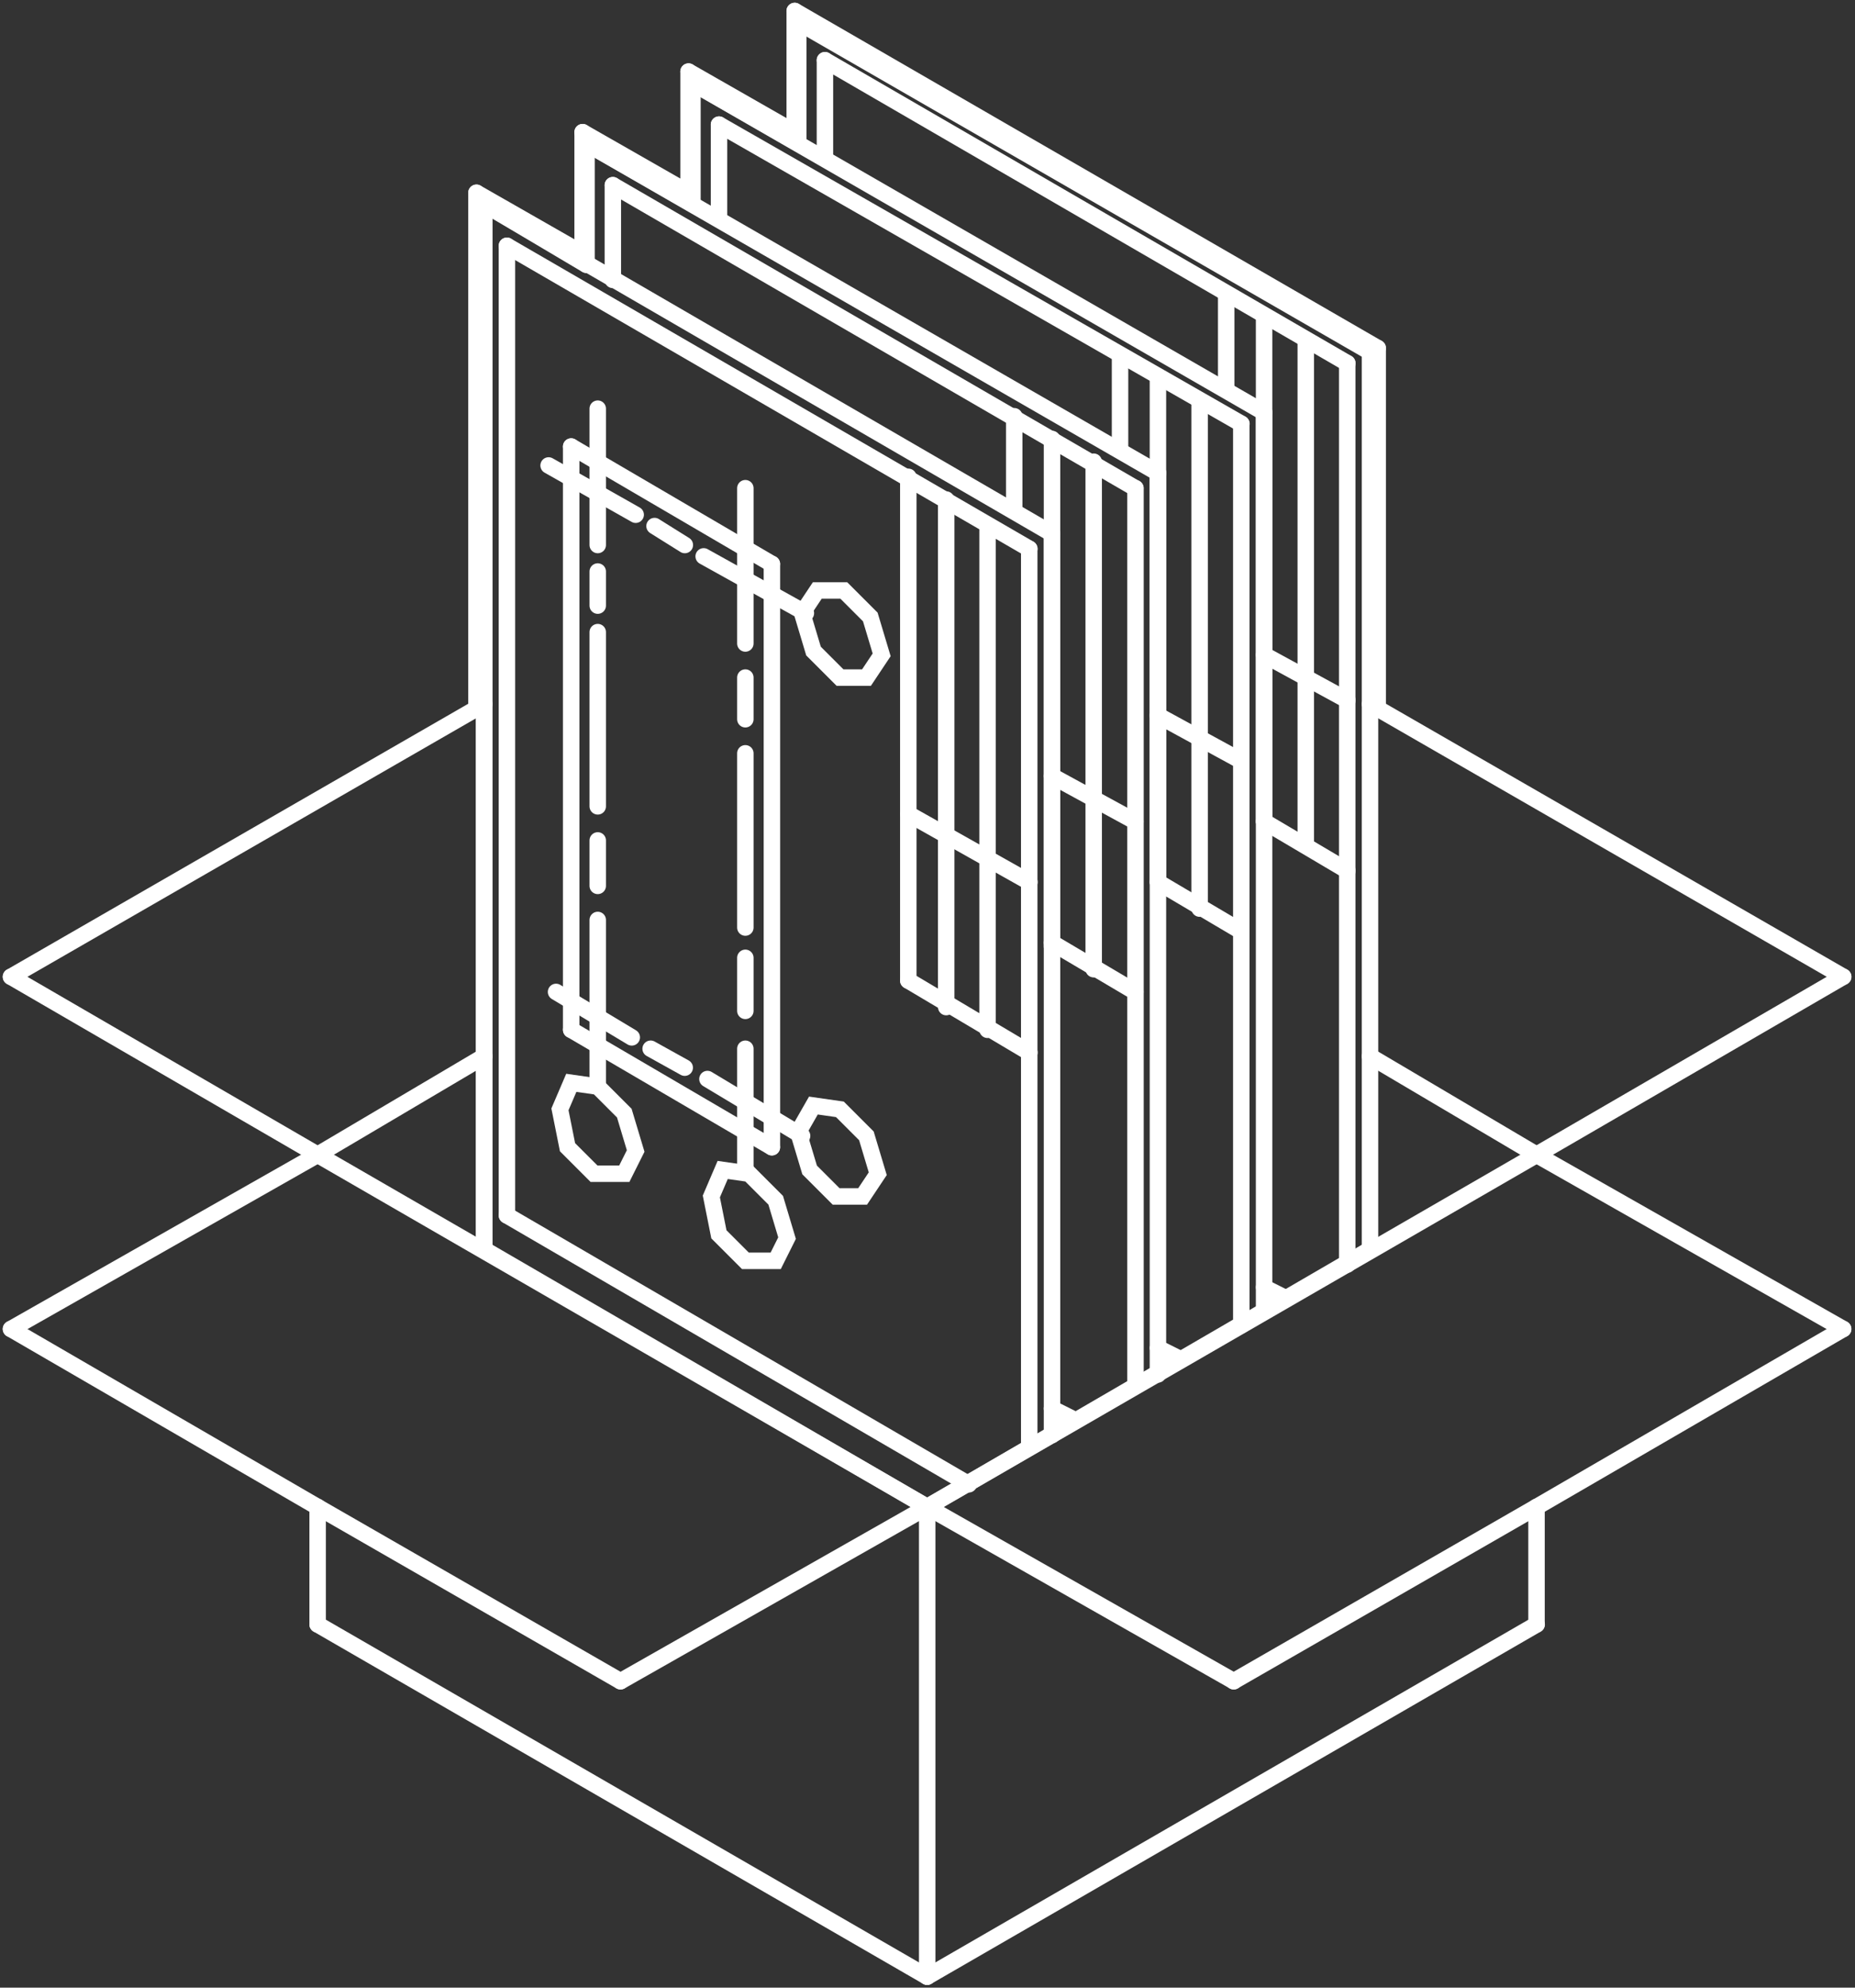 <svg width="169" height="181" viewBox="0 0 169 181" fill="none" xmlns="http://www.w3.org/2000/svg">
<rect x="0" y="0" width="169" height="181" fill="#333333" stroke="none"/>
<path d="M124.815 64.115L167.927 88.948" stroke="white" stroke-width="1.5" stroke-miterlimit="10" stroke-linecap="round"/>
<path d="M167.921 88.948L139.984 105.158" stroke="white" stroke-width="1.5" stroke-miterlimit="10" stroke-linecap="round"/>
<path d="M139.984 105.157L167.921 121.023" stroke="white" stroke-width="1.5" stroke-miterlimit="10" stroke-linecap="round"/>
<path d="M167.921 121.023L139.984 137.233" stroke="white" stroke-width="1.5" stroke-miterlimit="10" stroke-linecap="round"/>
<path d="M139.984 137.233V147.925" stroke="white" stroke-width="1.5" stroke-miterlimit="10" stroke-linecap="round"/>
<path d="M140 147.925L84.472 180" stroke="white" stroke-width="1.5" stroke-miterlimit="10" stroke-linecap="round"/>
<path d="M84.467 180L28.939 147.925" stroke="white" stroke-width="1.5" stroke-miterlimit="10" stroke-linecap="round"/>
<path d="M28.939 147.925V137.233" stroke="white" stroke-width="1.5" stroke-miterlimit="10" stroke-linecap="round"/>
<path d="M1 121.023L28.936 137.233" stroke="white" stroke-width="1.5" stroke-miterlimit="10" stroke-linecap="round"/>
<path d="M1 121.023L28.936 105.157" stroke="white" stroke-width="1.5" stroke-miterlimit="10" stroke-linecap="round"/>
<path d="M28.936 105.158L1 88.948" stroke="white" stroke-width="1.5" stroke-miterlimit="10" stroke-linecap="round"/>
<path d="M1 88.948L44.112 64.115" stroke="white" stroke-width="1.5" stroke-miterlimit="10" stroke-linecap="round"/>
<path d="M28.939 137.233L56.531 153.098" stroke="white" stroke-width="1.5" stroke-miterlimit="10" stroke-linecap="round"/>
<path d="M56.534 153.098L84.47 137.233" stroke="white" stroke-width="1.5" stroke-miterlimit="10" stroke-linecap="round"/>
<path d="M139.991 105.158L124.815 96.19" stroke="white" stroke-width="1.5" stroke-miterlimit="10" stroke-linecap="round"/>
<path d="M44.114 96.19L28.939 105.158" stroke="white" stroke-width="1.5" stroke-miterlimit="10" stroke-linecap="round"/>
<path d="M28.939 105.157L84.467 137.233" stroke="white" stroke-width="1.5" stroke-miterlimit="10" stroke-linecap="round"/>
<path d="M112.39 153.098L139.981 137.233" stroke="white" stroke-width="1.5" stroke-miterlimit="10" stroke-linecap="round"/>
<path d="M84.472 137.233V180" stroke="white" stroke-width="1.5" stroke-miterlimit="10" stroke-linecap="round"/>
<path d="M84.472 137.233L112.408 153.098" stroke="white" stroke-width="1.5" stroke-miterlimit="10" stroke-linecap="round"/>
<path d="M84.472 137.233L140 105.157" stroke="white" stroke-width="1.5" stroke-miterlimit="10" stroke-linecap="round"/>
<path d="M44.108 18.59L95.842 48.596" stroke="white" stroke-width="1.5" stroke-miterlimit="10" stroke-linecap="round"/>
<path d="M44.108 113.781V18.59" stroke="white" stroke-width="1.5" stroke-miterlimit="10" stroke-linecap="round"/>
<path d="M95.844 130.68V48.596" stroke="white" stroke-width="1.5" stroke-miterlimit="10" stroke-linecap="round"/>
<path d="M93.78 49.975L46.184 22.383" stroke="white" stroke-width="1.5" stroke-miterlimit="10" stroke-linecap="round"/>
<path d="M46.184 22.383V110.676" stroke="white" stroke-width="1.5" stroke-miterlimit="10" stroke-linecap="round"/>
<path d="M93.768 131.715V49.975" stroke="white" stroke-width="1.5" stroke-miterlimit="10" stroke-linecap="round"/>
<path d="M46.184 110.676L88.261 135.164" stroke="white" stroke-width="1.5" stroke-miterlimit="10" stroke-linecap="round"/>
<path d="M89.971 93.776V47.905" stroke="white" stroke-width="1.5" stroke-miterlimit="10" stroke-linecap="round"/>
<path d="M86.204 91.707V45.492" stroke="white" stroke-width="1.5" stroke-miterlimit="10" stroke-linecap="round"/>
<path d="M82.751 89.293V43.422" stroke="white" stroke-width="1.5" stroke-miterlimit="10" stroke-linecap="round"/>
<path d="M82.751 89.293L93.787 95.846" stroke="white" stroke-width="1.5" stroke-miterlimit="10" stroke-linecap="round"/>
<path d="M82.751 74.118L93.787 80.326" stroke="white" stroke-width="1.5" stroke-miterlimit="10" stroke-linecap="round"/>
<path d="M52.037 40.663L70.316 51.354" stroke="white" stroke-width="1.5" stroke-miterlimit="10" stroke-linecap="round"/>
<path d="M70.325 51.354V104.468" stroke="white" stroke-width="1.5" stroke-miterlimit="10" stroke-linecap="round"/>
<path d="M70.316 104.468L52.037 93.776" stroke="white" stroke-width="1.5" stroke-miterlimit="10" stroke-linecap="round"/>
<path d="M52.037 93.776V40.663" stroke="white" stroke-width="1.5" stroke-miterlimit="10" stroke-linecap="round"/>
<path d="M50.659 90.328L57.557 94.466" stroke="white" stroke-width="1.5" stroke-miterlimit="10" stroke-linecap="round"/>
<path d="M67.905 44.457V58.598" stroke="white" stroke-width="1.5" stroke-miterlimit="10" stroke-linecap="round"/>
<path d="M49.981 42.387L57.914 46.871" stroke="white" stroke-width="1.5" stroke-miterlimit="10" stroke-linecap="round"/>
<path d="M74.105 100.674L76.519 101.019L78.933 103.433L79.968 106.882L78.588 108.952H76.174L73.76 106.537L72.725 103.088L74.105 100.674Z" stroke="white" stroke-width="1.5" stroke-miterlimit="10" stroke-linecap="round"/>
<path d="M74.459 53.769H76.874L79.288 56.183L80.323 59.632L78.943 61.702H76.529L74.115 59.288L73.08 55.839L74.459 53.769Z" stroke="white" stroke-width="1.5" stroke-miterlimit="10" stroke-linecap="round"/>
<path d="M65.841 106.538L68.256 106.883L70.67 109.297L71.704 112.746L70.67 114.815H67.911L65.496 112.401L64.807 108.952L65.841 106.538Z" stroke="white" stroke-width="1.5" stroke-miterlimit="10" stroke-linecap="round"/>
<path d="M52.049 98.605L54.463 98.95L56.877 101.364L57.912 104.813L56.877 106.883H54.118L51.704 104.469L51.014 101.02L52.049 98.605Z" stroke="white" stroke-width="1.5" stroke-miterlimit="10" stroke-linecap="round"/>
<path d="M54.457 37.214V49.63" stroke="white" stroke-width="1.5" stroke-miterlimit="10" stroke-linecap="round"/>
<path d="M53.435 13.071L105.514 43.077" stroke="white" stroke-width="1.5" stroke-miterlimit="10" stroke-linecap="round"/>
<path d="M53.435 24.108V13.071" stroke="white" stroke-width="1.5" stroke-miterlimit="10" stroke-linecap="round"/>
<path d="M105.494 125.161V43.077" stroke="white" stroke-width="1.5" stroke-miterlimit="10" stroke-linecap="round"/>
<path d="M63.085 7.553L115.164 37.559" stroke="white" stroke-width="1.5" stroke-miterlimit="10" stroke-linecap="round"/>
<path d="M63.085 18.589V7.553" stroke="white" stroke-width="1.5" stroke-miterlimit="10" stroke-linecap="round"/>
<path d="M115.165 119.299V37.559" stroke="white" stroke-width="1.5" stroke-miterlimit="10" stroke-linecap="round"/>
<path d="M72.725 2.035L124.804 32.041" stroke="white" stroke-width="1.5" stroke-miterlimit="10" stroke-linecap="round"/>
<path d="M72.725 13.072V2.035" stroke="white" stroke-width="1.5" stroke-miterlimit="10" stroke-linecap="round"/>
<path d="M124.815 113.781V31.351" stroke="white" stroke-width="1.5" stroke-miterlimit="10" stroke-linecap="round"/>
<path d="M103.43 44.457L55.834 16.865" stroke="white" stroke-width="1.5" stroke-miterlimit="10" stroke-linecap="round"/>
<path d="M55.834 16.865V25.488" stroke="white" stroke-width="1.5" stroke-miterlimit="10" stroke-linecap="round"/>
<path d="M103.449 126.197V44.457" stroke="white" stroke-width="1.5" stroke-miterlimit="10" stroke-linecap="round"/>
<path d="M99.641 88.258V42.043" stroke="white" stroke-width="1.5" stroke-miterlimit="10" stroke-linecap="round"/>
<path d="M95.844 86.189V39.973" stroke="white" stroke-width="1.5" stroke-miterlimit="10" stroke-linecap="round"/>
<path d="M92.401 46.526V37.903" stroke="white" stroke-width="1.5" stroke-miterlimit="10" stroke-linecap="round"/>
<path d="M113.101 38.594L65.506 11.347" stroke="white" stroke-width="1.5" stroke-miterlimit="10" stroke-linecap="round"/>
<path d="M65.506 11.347V19.97" stroke="white" stroke-width="1.5" stroke-miterlimit="10" stroke-linecap="round"/>
<path d="M113.089 120.678V38.594" stroke="white" stroke-width="1.5" stroke-miterlimit="10" stroke-linecap="round"/>
<path d="M109.291 82.74V36.524" stroke="white" stroke-width="1.5" stroke-miterlimit="10" stroke-linecap="round"/>
<path d="M105.494 80.326V34.455" stroke="white" stroke-width="1.5" stroke-miterlimit="10" stroke-linecap="round"/>
<path d="M102.041 41.008V32.385" stroke="white" stroke-width="1.5" stroke-miterlimit="10" stroke-linecap="round"/>
<path d="M122.751 33.075L75.156 5.484" stroke="white" stroke-width="1.5" stroke-miterlimit="10" stroke-linecap="round"/>
<path d="M75.156 5.484V14.451" stroke="white" stroke-width="1.5" stroke-miterlimit="10" stroke-linecap="round"/>
<path d="M122.739 115.16V33.076" stroke="white" stroke-width="1.5" stroke-miterlimit="10" stroke-linecap="round"/>
<path d="M118.962 76.877V31.006" stroke="white" stroke-width="1.5" stroke-miterlimit="10" stroke-linecap="round"/>
<path d="M115.165 74.807V28.936" stroke="white" stroke-width="1.5" stroke-miterlimit="10" stroke-linecap="round"/>
<path d="M111.712 35.489V26.867" stroke="white" stroke-width="1.5" stroke-miterlimit="10" stroke-linecap="round"/>
<path d="M95.844 128.266L97.913 129.301" stroke="white" stroke-width="1.5" stroke-miterlimit="10" stroke-linecap="round"/>
<path d="M105.494 122.748L107.563 123.783" stroke="white" stroke-width="1.5" stroke-miterlimit="10" stroke-linecap="round"/>
<path d="M115.165 117.229L117.235 118.264" stroke="white" stroke-width="1.5" stroke-miterlimit="10" stroke-linecap="round"/>
<path d="M95.844 85.844L103.431 90.328" stroke="white" stroke-width="1.5" stroke-miterlimit="10" stroke-linecap="round"/>
<path d="M95.844 70.668L103.431 74.807" stroke="white" stroke-width="1.5" stroke-miterlimit="10" stroke-linecap="round"/>
<path d="M105.494 80.326L113.082 84.809" stroke="white" stroke-width="1.5" stroke-miterlimit="10" stroke-linecap="round"/>
<path d="M105.494 65.15L113.082 69.289" stroke="white" stroke-width="1.5" stroke-miterlimit="10" stroke-linecap="round"/>
<path d="M115.165 74.807L122.753 79.291" stroke="white" stroke-width="1.5" stroke-miterlimit="10" stroke-linecap="round"/>
<path d="M115.165 59.632L122.753 63.77" stroke="white" stroke-width="1.5" stroke-miterlimit="10" stroke-linecap="round"/>
<path d="M63.085 7.553L72.742 13.071" stroke="white" stroke-width="1.5" stroke-miterlimit="10" stroke-linecap="round"/>
<path d="M53.435 13.071L63.092 18.589" stroke="white" stroke-width="1.5" stroke-miterlimit="10" stroke-linecap="round"/>
<path d="M44.108 18.59L53.42 24.108" stroke="white" stroke-width="1.5" stroke-miterlimit="10" stroke-linecap="round"/>
<path d="M44.108 18.59V113.781" stroke="white" stroke-width="1.5" stroke-miterlimit="10" stroke-linecap="round"/>
<path d="M44.108 113.78L84.46 137.233" stroke="white" stroke-width="1.5" stroke-miterlimit="10" stroke-linecap="round"/>
<path d="M124.824 113.78L84.472 137.233" stroke="white" stroke-width="1.5" stroke-miterlimit="10" stroke-linecap="round"/>
<path d="M54.457 52.045V55.149" stroke="white" stroke-width="1.5" stroke-miterlimit="10" stroke-linecap="round"/>
<path d="M54.457 57.563V73.428" stroke="white" stroke-width="1.5" stroke-miterlimit="10" stroke-linecap="round"/>
<path d="M54.457 76.532V80.67" stroke="white" stroke-width="1.5" stroke-miterlimit="10" stroke-linecap="round"/>
<path d="M54.457 83.774V98.95" stroke="white" stroke-width="1.5" stroke-miterlimit="10" stroke-linecap="round"/>
<path d="M67.905 95.501V106.537" stroke="white" stroke-width="1.5" stroke-miterlimit="10" stroke-linecap="round"/>
<path d="M67.905 87.223V92.052" stroke="white" stroke-width="1.5" stroke-miterlimit="10" stroke-linecap="round"/>
<path d="M67.905 68.6V84.465" stroke="white" stroke-width="1.5" stroke-miterlimit="10" stroke-linecap="round"/>
<path d="M67.905 61.701V65.495" stroke="white" stroke-width="1.5" stroke-miterlimit="10" stroke-linecap="round"/>
<path d="M59.277 95.501L62.381 97.225" stroke="white" stroke-width="1.5" stroke-miterlimit="10" stroke-linecap="round"/>
<path d="M64.452 98.26L73.075 103.434" stroke="white" stroke-width="1.5" stroke-miterlimit="10" stroke-linecap="round"/>
<path d="M59.632 47.905L62.391 49.63" stroke="white" stroke-width="1.5" stroke-miterlimit="10" stroke-linecap="round"/>
<path d="M64.108 50.665L73.42 55.838" stroke="white" stroke-width="1.5" stroke-miterlimit="10" stroke-linecap="round"/>
<path d="M43.409 64.461V17.555" stroke="white" stroke-width="1.5" stroke-miterlimit="10" stroke-linecap="round"/>
<path d="M43.409 17.555L53.066 23.073" stroke="white" stroke-width="1.5" stroke-miterlimit="10" stroke-linecap="round"/>
<path d="M53.08 23.073V12.036" stroke="white" stroke-width="1.5" stroke-miterlimit="10" stroke-linecap="round"/>
<path d="M53.08 12.036L62.737 17.554" stroke="white" stroke-width="1.5" stroke-miterlimit="10" stroke-linecap="round"/>
<path d="M62.73 17.555V6.518" stroke="white" stroke-width="1.5" stroke-miterlimit="10" stroke-linecap="round"/>
<path d="M62.73 6.518L72.388 12.037" stroke="white" stroke-width="1.5" stroke-miterlimit="10" stroke-linecap="round"/>
<path d="M72.402 12.037V1" stroke="white" stroke-width="1.5" stroke-miterlimit="10" stroke-linecap="round"/>
<path d="M72.402 1L125.515 31.696" stroke="white" stroke-width="1.5" stroke-miterlimit="10" stroke-linecap="round"/>
<path d="M125.515 31.695V64.46" stroke="white" stroke-width="1.5" stroke-miterlimit="10" stroke-linecap="round"/>
</svg>
